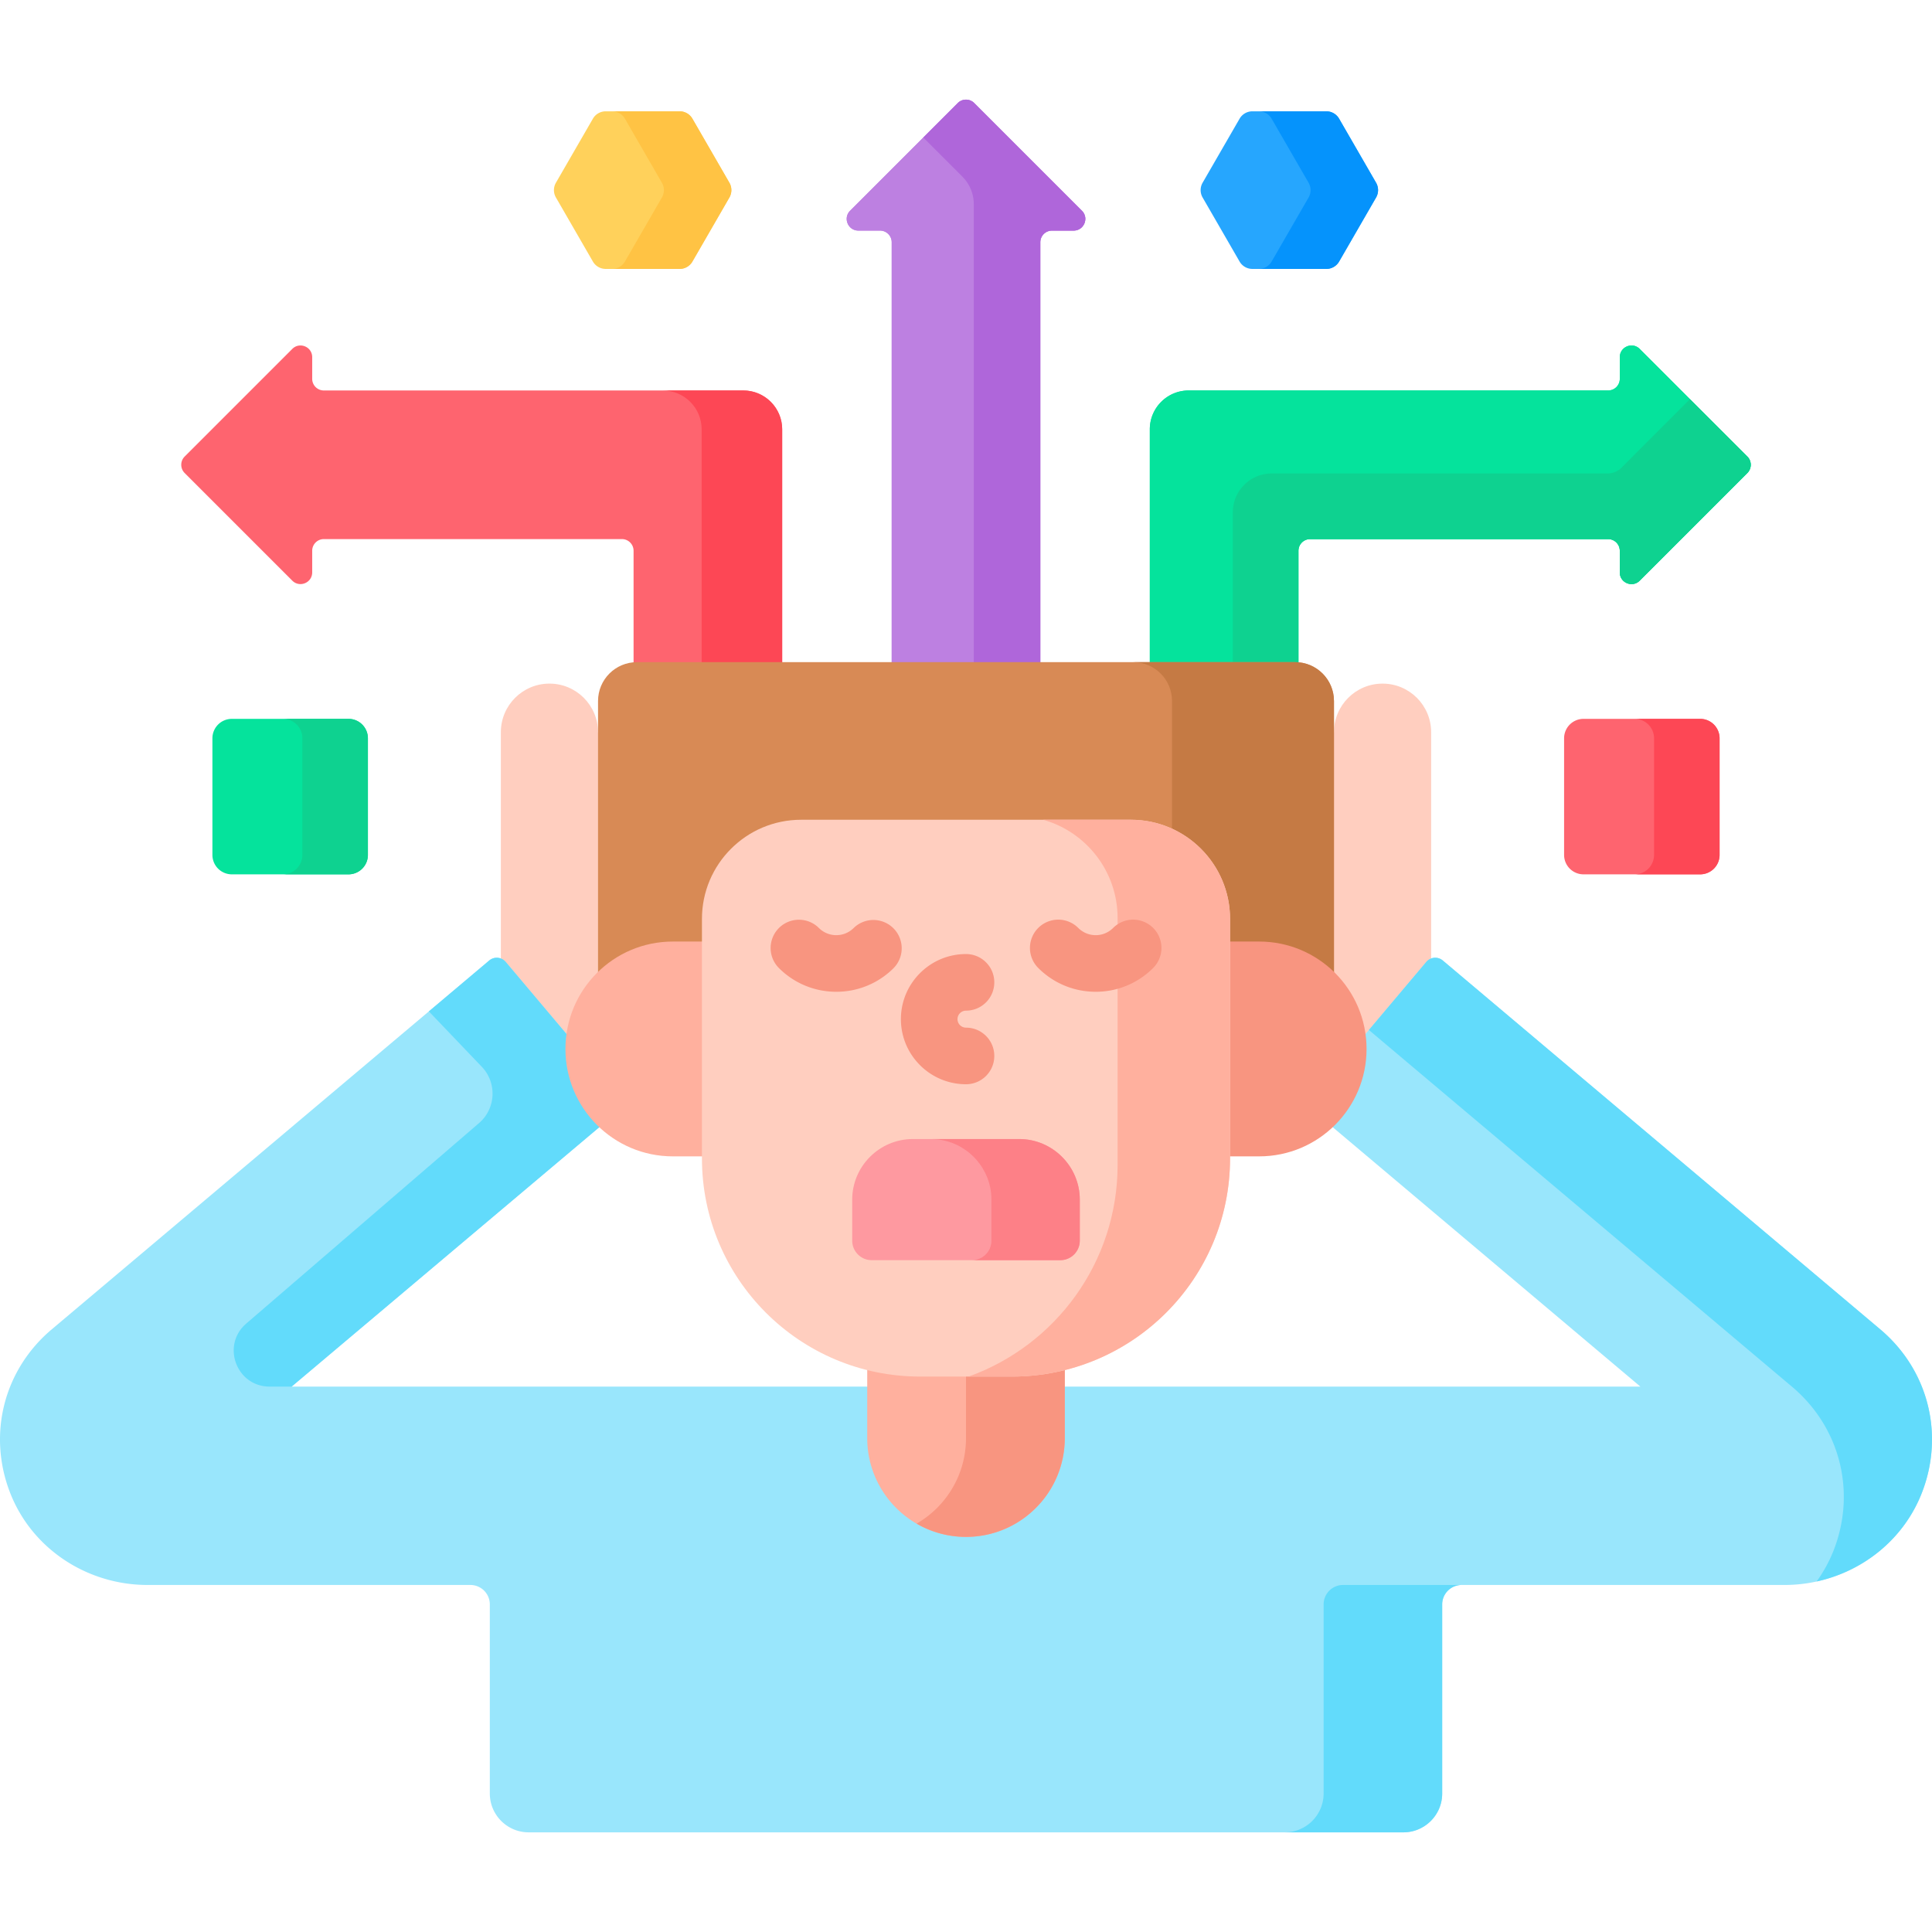 <svg xmlns="http://www.w3.org/2000/svg" version="1.1" xmlns:xlink="http://www.w3.org/1999/xlink" width="32" height="32" viewBox="0 0 512 512" xml:space="preserve"><g><path fill="#05e39c" d="m463.061 120.987-28.52-28.52c-1.947-1.947-5.276-.568-5.276 2.185v5.738a3.091 3.091 0 0 1-3.091 3.091H315.015c-5.69 0-10.302 4.612-10.302 10.302v62.725h38.499c.299 0 .593.017.884.045v-30.598a3.091 3.091 0 0 1 3.091-3.091h78.987a3.091 3.091 0 0 1 3.091 3.091v5.738c0 2.754 3.329 4.132 5.276 2.185l28.52-28.52a3.09 3.09 0 0 0 0-4.371z" opacity="1" data-original="#05e39c"></path><path fill="#05e39c" d="m463.061 120.987-28.52-28.52c-1.947-1.947-5.276-.568-5.276 2.185v5.738a3.091 3.091 0 0 1-3.091 3.091H315.015c-5.69 0-10.302 4.612-10.302 10.302v62.725h38.499c.299 0 .593.017.884.045v-30.598a3.091 3.091 0 0 1 3.091-3.091h78.987a3.091 3.091 0 0 1 3.091 3.091v5.738c0 2.754 3.329 4.132 5.276 2.185l28.52-28.52a3.09 3.09 0 0 0 0-4.371z" opacity="1" data-original="#05e39c"></path><path fill="#0ed290" d="m463.061 120.987-15.201-15.201-18.18 18.18a5.15 5.15 0 0 1-3.642 1.509h-89.023c-5.69 0-10.302 4.612-10.302 10.302v40.731h16.499c.299 0 .593.017.884.045v-30.598a3.091 3.091 0 0 1 3.091-3.091h78.987a3.091 3.091 0 0 1 3.091 3.091v5.738c0 2.753 3.329 4.132 5.276 2.185l28.52-28.52a3.09 3.09 0 0 0 0-4.371z" opacity="1" data-original="#0ed290"></path><path fill="#bd80e1" d="M227.48 61.112h5.738a3.091 3.091 0 0 1 3.091 3.091v112.306h39.383V64.202a3.091 3.091 0 0 1 3.091-3.091h5.738c2.753 0 4.132-3.329 2.185-5.276l-28.52-28.52a3.09 3.09 0 0 0-4.371 0l-28.52 28.52c-1.948 1.948-.569 5.277 2.185 5.277z" opacity="1" data-original="#bd80e1"></path><path fill="#bd80e1" d="M227.48 61.112h5.738a3.091 3.091 0 0 1 3.091 3.091v112.306h39.383V64.202a3.091 3.091 0 0 1 3.091-3.091h5.738c2.753 0 4.132-3.329 2.185-5.276l-28.52-28.52a3.09 3.09 0 0 0-4.371 0l-28.52 28.52c-1.948 1.948-.569 5.277 2.185 5.277z" opacity="1" data-original="#bd80e1"></path><path fill="#af66da" d="m286.706 55.836-28.52-28.52a3.09 3.09 0 0 0-4.371 0l-9.135 9.136 10.364 10.364a10.3 10.3 0 0 1 3.017 7.284v122.408h17.631V64.202a3.091 3.091 0 0 1 3.091-3.091h5.738c2.753.001 4.132-3.328 2.185-5.275z" opacity="1" data-original="#af66da"></path><path fill="#fe646f" d="M167.903 145.955v30.598c.292-.028.586-.045.885-.045h38.498v-62.725c0-5.689-4.612-10.302-10.302-10.302H85.826a3.091 3.091 0 0 1-3.091-3.091v-5.738c0-2.754-3.329-4.132-5.276-2.185l-28.52 28.52a3.09 3.09 0 0 0 0 4.371l28.52 28.52c1.947 1.947 5.276.568 5.276-2.185v-5.738a3.091 3.091 0 0 1 3.091-3.091h78.987a3.09 3.09 0 0 1 3.09 3.091z" opacity="1" data-original="#fe646f"></path><path fill="#fd4755" d="M196.985 103.481h-21.339c5.69 0 10.302 4.612 10.302 10.302v62.725h21.339v-62.725c0-5.69-4.613-10.302-10.302-10.302z" opacity="1" data-original="#fd4755"></path><path fill="#ffcebf" d="m133.223 255.572 17.608 20.884.318-2.289c.834-5.991 3.695-11.624 8.055-15.859l.312-.304v-59.169l-1.03-4.795c0-7.112-5.765-12.877-12.877-12.877-7.112 0-12.877 5.765-12.877 12.877v61.121c.18.114.35.245.491.411zM352.483 258.005l.313.304c4.361 4.236 7.221 9.868 8.055 15.859l.088.633 2.096-.557 15.743-18.671c.14-.166.31-.297.49-.41v-61.121c0-7.112-5.765-12.877-12.877-12.877-7.112 0-12.877 5.765-12.877 12.877l-1.031 4.281z" opacity="1" data-original="#ffcebf"></path><path fill="#99e6fc" d="m498.302 352.304-115.957-97.766a3.09 3.09 0 0 0-4.355.371l-17.022 20.189c.1.949.153 1.912.153 2.887 0 7.91-3.369 15.045-8.743 20.056l82.336 69.42H281.145v13.656c0 13.865-11.28 25.145-25.145 25.145s-25.144-11.28-25.144-25.145V367.46H77.286l82.335-69.42c-5.374-5.012-8.743-12.146-8.743-20.056 0-.975.053-1.938.153-2.887l-17.022-20.188a3.09 3.09 0 0 0-4.355-.371L13.698 352.304C1.022 362.991-3.357 380.066 2.675 395.59c5.786 14.891 20.444 24.444 36.42 24.444h85.56a5.15 5.15 0 0 1 5.151 5.151v50.103c0 5.69 4.612 10.302 10.302 10.302h231.784c5.69 0 10.302-4.612 10.302-10.302v-50.103a5.15 5.15 0 0 1 5.151-5.151h85.561c15.976 0 30.634-9.553 36.42-24.444 6.031-15.524 1.652-32.599-11.024-43.286z" opacity="1" data-original="#99e6fc"></path><path fill="#62dbfb" d="M150.879 277.984c0-.975.053-1.938.153-2.887l-17.022-20.188a3.09 3.09 0 0 0-4.355-.371l-16.002 13.492 14.023 14.673c4.076 4.265 3.745 11.074-.725 14.924L65.258 350.76c-6.675 5.749-2.61 16.701 6.2 16.701h5.829l82.335-69.42c-5.374-5.013-8.743-12.147-8.743-20.057zM350.773 425.185v50.103c0 5.69-4.612 10.302-10.302 10.302h31.421c5.69 0 10.302-4.612 10.302-10.302v-50.103a5.15 5.15 0 0 1 5.151-5.151h-31.421a5.151 5.151 0 0 0-5.151 5.151zM498.302 352.304l-115.957-97.766a3.09 3.09 0 0 0-4.355.371l-15.218 18.049 112.158 94.563c12.676 10.687 17.055 27.762 11.023 43.286a37.306 37.306 0 0 1-4.528 8.299c12.481-2.725 23.163-11.328 27.899-23.516 6.033-15.524 1.654-32.599-11.022-43.286z" opacity="1" data-original="#62dbfb"></path><path fill="#ffb09e" d="M268.145 363.778h-24.29c-4.841 0-9.541-.612-14.03-1.757v19.095c0 14.456 11.719 26.175 26.175 26.175s26.175-11.719 26.175-26.175v-19.095a56.751 56.751 0 0 1-14.03 1.757z" opacity="1" data-original="#ffb09e"></path><path fill="#f89580" d="M268.145 363.777H256v17.339c0 9.687-5.266 18.138-13.087 22.664A26.039 26.039 0 0 0 256 407.29c14.456 0 26.175-11.719 26.175-26.175V362.02a56.704 56.704 0 0 1-14.03 1.757z" opacity="1" data-original="#f89580"></path><path fill="#d88a55" d="M178.314 250.549h8.739v-7.018c0-13.927 11.33-25.258 25.257-25.258h87.38c13.927 0 25.257 11.331 25.257 25.258v7.018h8.739c7.791 0 14.829 3.27 19.827 8.503v-73.273c0-5.69-4.612-10.302-10.302-10.302H168.788c-5.69 0-10.302 4.612-10.302 10.302v73.273c4.999-5.233 12.037-8.503 19.828-8.503z" opacity="1" data-original="#d88a55"></path><path fill="#c57a44" d="M343.212 175.477h-42.914c5.69 0 10.302 4.612 10.302 10.302v34.975c8.48 4.078 14.347 12.755 14.347 22.777v7.018h8.739c7.791 0 14.829 3.27 19.827 8.503v-73.273c.001-5.689-4.612-10.302-10.301-10.302z" opacity="1" data-original="#c57a44"></path><path fill="#ffb09e" d="M187.053 249.519h-8.74c-15.721 0-28.465 12.744-28.465 28.465s12.744 28.465 28.465 28.465h8.74z" opacity="1" data-original="#ffb09e"></path><path fill="#f89580" d="M333.686 249.519h-8.74v56.93h8.74c15.721 0 28.465-12.744 28.465-28.465s-12.744-28.465-28.465-28.465z" opacity="1" data-original="#f89580"></path><path fill="#ffcebf" d="M268.145 364.808h-24.29c-31.94 0-57.832-25.892-57.832-57.832v-63.445c0-14.518 11.769-26.287 26.287-26.287h87.379c14.518 0 26.287 11.769 26.287 26.287v63.445c.001 31.94-25.891 57.832-57.831 57.832z" opacity="1" data-original="#ffcebf"></path><path fill="#ffb09e" d="M299.69 217.244h-23.236c11.38 3.21 19.724 13.661 19.724 26.068v65.382c0 25.862-16.477 47.869-39.503 56.115h11.471c31.94 0 57.832-25.892 57.832-57.832v-63.445c-.001-14.519-11.77-26.288-26.288-26.288z" opacity="1" data-original="#ffb09e"></path><path fill="#fe99a0" d="M281.005 333.959h-50.009c-2.833 0-5.151-2.318-5.151-5.151v-10.9c0-8.828 7.223-16.051 16.051-16.051h28.21c8.828 0 16.051 7.223 16.051 16.051v10.9c-.001 2.833-2.319 5.151-5.152 5.151z" opacity="1" data-original="#fe99a0"></path><path fill="#fd8087" d="M270.105 301.858h-23.414c8.828 0 16.051 7.223 16.051 16.051v10.9c0 2.833-2.318 5.151-5.151 5.151h23.414c2.833 0 5.151-2.318 5.151-5.151v-10.9c0-8.828-7.223-16.051-16.051-16.051z" opacity="1" data-original="#fd8087"></path><path fill="#fe646f" d="M450.557 231.711h-30.905a5.15 5.15 0 0 1-5.151-5.151v-30.905a5.15 5.15 0 0 1 5.151-5.151h30.905a5.15 5.15 0 0 1 5.151 5.151v30.905a5.15 5.15 0 0 1-5.151 5.151z" opacity="1" data-original="#fe646f"></path><path fill="#fd4755" d="M450.557 190.504h-17.366a5.15 5.15 0 0 1 5.151 5.151v30.905a5.15 5.15 0 0 1-5.151 5.151h17.366a5.15 5.15 0 0 0 5.151-5.151v-30.905a5.15 5.15 0 0 0-5.151-5.151z" opacity="1" data-original="#fd4755"></path><path fill="#05e39c" d="M92.349 231.711H61.443a5.15 5.15 0 0 1-5.151-5.151v-30.905a5.15 5.15 0 0 1 5.151-5.151h30.905a5.15 5.15 0 0 1 5.151 5.151v30.905a5.15 5.15 0 0 1-5.15 5.151z" opacity="1" data-original="#05e39c"></path><path fill="#26a6fe" d="M351.489 29.501H331.89a3.911 3.911 0 0 0-3.387 1.955l-9.799 16.973a3.907 3.907 0 0 0 0 3.91l9.799 16.973a3.91 3.91 0 0 0 3.387 1.955h19.599a3.911 3.911 0 0 0 3.387-1.955l9.799-16.973a3.907 3.907 0 0 0 0-3.91l-9.799-16.973a3.911 3.911 0 0 0-3.387-1.955z" opacity="1" data-original="#26a6fe"></path><path fill="#0593fc" d="m364.675 48.429-9.8-16.973a3.909 3.909 0 0 0-3.386-1.955h-17.883c1.397 0 2.688.745 3.386 1.955l9.799 16.973a3.907 3.907 0 0 1 0 3.91l-9.799 16.973a3.91 3.91 0 0 1-3.386 1.955h17.883a3.909 3.909 0 0 0 3.386-1.955l9.8-16.973a3.907 3.907 0 0 0 0-3.91z" opacity="1" data-original="#0593fc"></path><path fill="#ffd15b" d="M180.11 29.501h-19.599a3.911 3.911 0 0 0-3.387 1.955l-9.799 16.973a3.907 3.907 0 0 0 0 3.91l9.799 16.973a3.91 3.91 0 0 0 3.387 1.955h19.599a3.911 3.911 0 0 0 3.387-1.955l9.799-16.973a3.907 3.907 0 0 0 0-3.91l-9.799-16.973a3.911 3.911 0 0 0-3.387-1.955z" opacity="1" data-original="#ffd15b"></path><path fill="#ffc344" d="m193.296 48.429-9.8-16.973a3.909 3.909 0 0 0-3.386-1.955h-17.883c1.397 0 2.688.745 3.386 1.955l9.799 16.973a3.907 3.907 0 0 1 0 3.91l-9.799 16.973a3.91 3.91 0 0 1-3.386 1.955h17.883a3.909 3.909 0 0 0 3.386-1.955l9.8-16.973a3.912 3.912 0 0 0 0-3.91z" opacity="1" data-original="#ffc344"></path><path fill="#0ed290" d="M92.349 190.504H74.983a5.15 5.15 0 0 1 5.151 5.151v30.905a5.15 5.15 0 0 1-5.151 5.151h17.366a5.15 5.15 0 0 0 5.151-5.151v-30.905a5.152 5.152 0 0 0-5.151-5.151z" opacity="1" data-original="#0ed290"></path><path fill="#f89580" d="M256 287.336c-9.513 0-17.251-7.739-17.251-17.252s7.739-17.251 17.251-17.251c4.143 0 7.5 3.357 7.5 7.5s-3.357 7.5-7.5 7.5a2.253 2.253 0 0 0-2.251 2.251 2.254 2.254 0 0 0 2.251 2.252c4.143 0 7.5 3.357 7.5 7.5s-3.357 7.5-7.5 7.5zM221.627 262.828a21.395 21.395 0 0 1-15.229-6.308 7.5 7.5 0 0 1 10.606-10.607c1.234 1.235 2.876 1.915 4.622 1.915s3.387-.68 4.622-1.915a7.501 7.501 0 0 1 10.606 10.607 21.387 21.387 0 0 1-15.227 6.308zM290.373 262.828c-5.752 0-11.16-2.24-15.229-6.308a7.5 7.5 0 0 1 10.607-10.607c1.234 1.235 2.875 1.915 4.621 1.915s3.387-.68 4.621-1.915A7.5 7.5 0 0 1 305.6 256.52a21.39 21.39 0 0 1-15.227 6.308z" opacity="1" data-original="#f89580"></path></g></svg>
